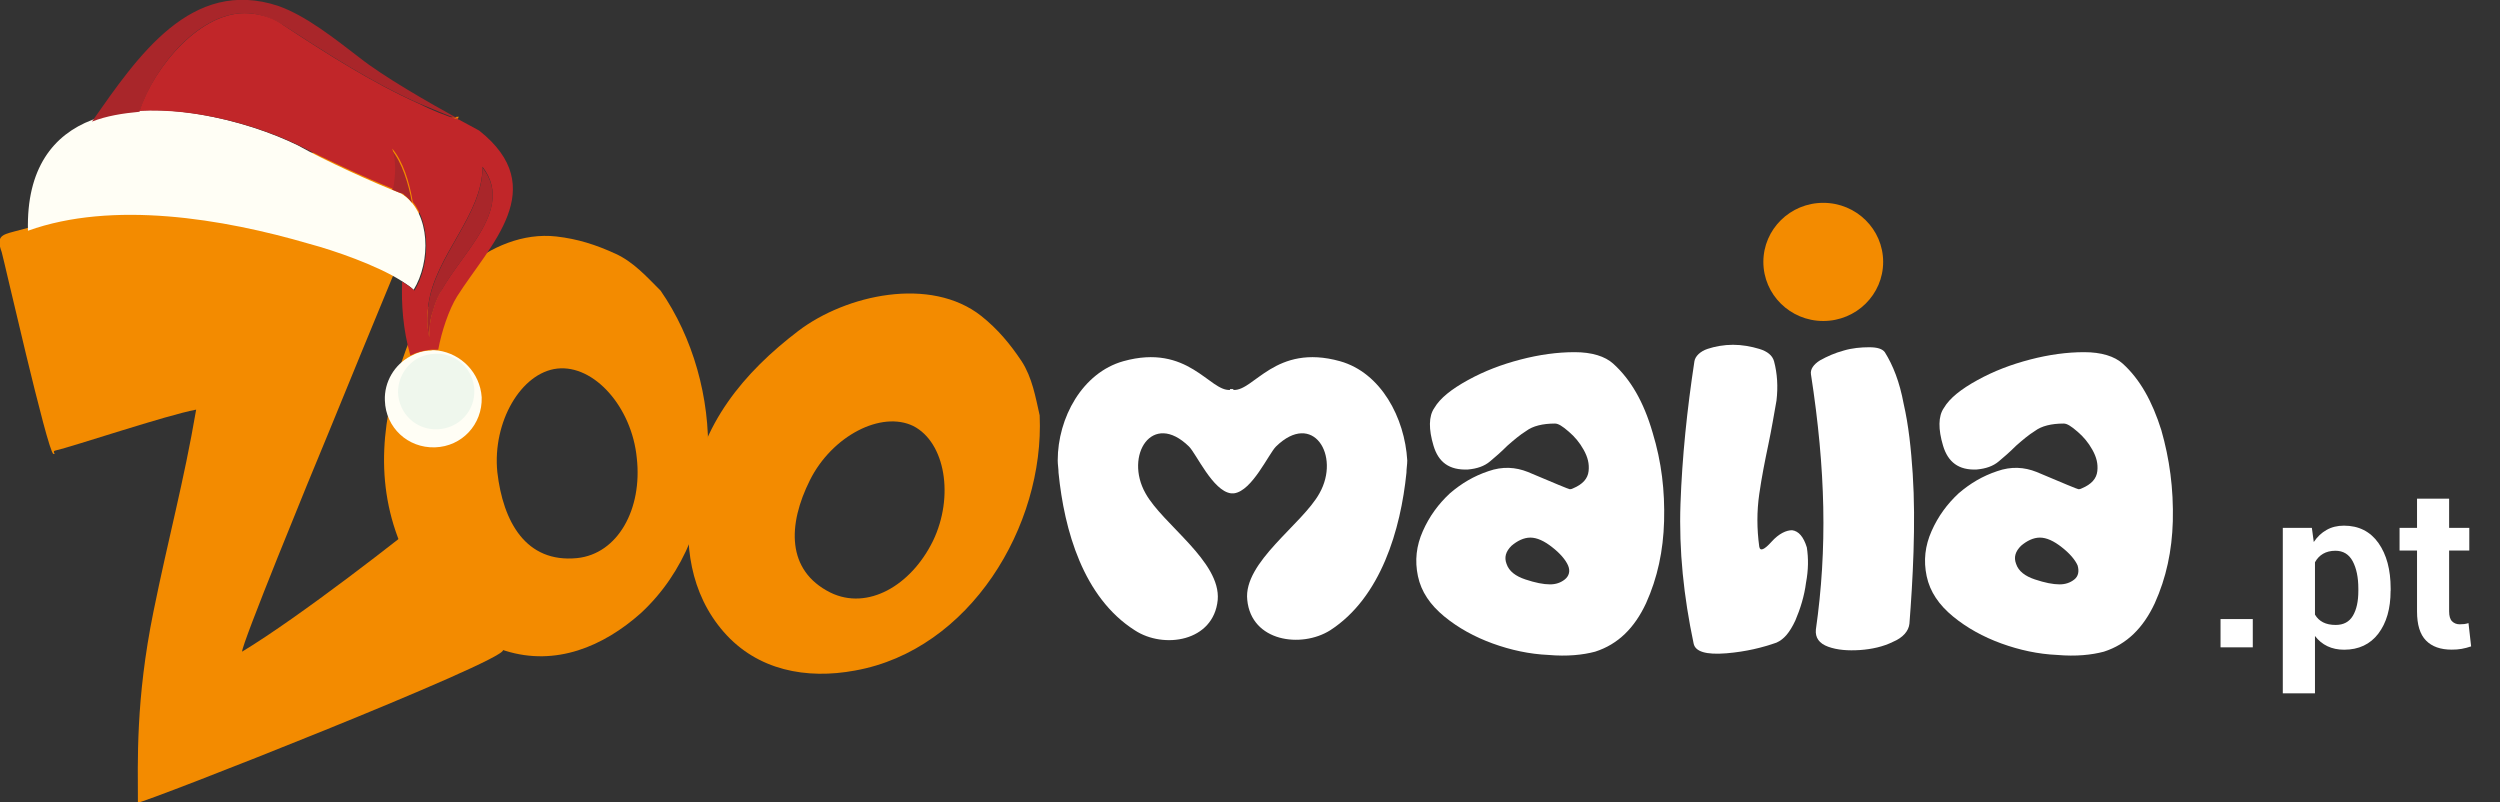<?xml version="1.0" encoding="utf-8"?>
<!-- Generator: Adobe Illustrator 16.0.0, SVG Export Plug-In . SVG Version: 6.00 Build 0)  -->
<!DOCTYPE svg PUBLIC "-//W3C//DTD SVG 1.1//EN" "http://www.w3.org/Graphics/SVG/1.1/DTD/svg11.dtd">
<svg version="1.1" id="Calque_1" xmlns="http://www.w3.org/2000/svg" xmlns:xlink="http://www.w3.org/1999/xlink" x="0px" y="0px"
	 width="623.083px" height="200px" viewBox="-13.901 0 623.083 200" enable-background="new -13.901 0 623.083 200"
	 xml:space="preserve">
<rect x="-13.901" y="0" width="623.083" height="200" fill="#333333" stroke="none"/>
<symbol  id="Nouveau_symbole" viewBox="-277.236 -90.048 554.472 180.095">
	<g>
		<path fill="#F38B00" d="M-178.994-23.967c-8.099-6.627-30.74-24.298-43.809-32.212c-0.184,1.472,15.094,38.838,19.327,48.962
			c7.179,17.671,26.322,63.872,29.267,71.051c-2.393,0.368-95.532-24.665-99.766-25.77c-2.761-0.736-4.049-1.104-2.761-4.602
			c0.368-1.105,10.308-44.913,11.596-45.281c0.736-0.184-0.368,0.553,0.368,0.736c4.049,0.92,24.849,7.915,31.66,9.203
			c-2.761-16.198-6.258-28.898-9.571-45.281c-4.05-19.879-3.498-33.868-3.498-42.888c1.657,0,82.647,31.844,81.911,34.236
			C-165.188-51.577-176.049-31.698-178.994-23.967z"/>
		<g>
			<g>
				<path fill="#F38B00" d="M-128.927,24.812c-3.129,3.129-6.074,6.442-10.124,8.282c-4.417,2.025-8.467,3.314-13.253,3.866
					c-14.91,1.657-28.899-12.333-33.685-25.218c-5.522-14.909-7.363-30.188-0.736-45.097c4.417-10.492,11.964-19.327,23.009-22.641
					c11.228-3.497,21.904,0.92,30.371,8.467C-113.649-29.305-114.385,3.827-128.927,24.812z M-147.702-35.195
					c-11.412-1.104-16.566,8.099-17.854,19.327c-1.104,11.229,5.338,22.272,13.437,23.192c8.283,0.921,16.75-8.65,17.854-20.063
					C-132.977-24.151-138.499-34.275-147.702-35.195z"/>
			</g>
		</g>
		<g>
			<g>
				<path fill="#F38B00" d="M-43.887-3.167c-0.92,4.05-1.657,8.467-4.05,12.148c-2.577,3.865-5.338,7.179-9.019,10.124
					c-11.413,9.02-30.372,4.785-41.048-3.313c-12.333-9.388-21.904-20.983-24.113-36.814c-1.657-10.859-0.184-22.088,7.363-30.739
					s18.591-10.676,29.451-8.651C-59.533-55.812-42.782-28.017-43.887-3.167z M-90.825-42.926
					c-9.939,4.97-9.571,15.277-4.602,25.217S-79.412-2.063-72.233-5.561c7.179-3.682,9.203-15.829,4.417-25.77
					C-72.786-41.454-82.542-46.976-90.825-42.926z"/>
			</g>
		</g>
	</g>
	<g>
		<g>
			<path fill="#FFFFFF" d="M84.777,8.43c-1.84,1.656-4.785,2.576-8.65,2.576s-7.916-0.552-12.148-1.656
				c-4.234-1.104-8.1-2.577-11.781-4.602c-3.682-2.025-6.258-4.05-7.547-6.259c-1.289-1.841-1.289-4.786-0.184-8.468
				c1.104-3.681,3.496-5.521,7.73-5.337c2.025,0.184,3.682,0.735,4.971,1.841c1.104,0.92,2.393,2.024,3.865,3.496
				c1.473,1.289,2.76,2.394,4.232,3.314c1.473,1.104,3.682,1.656,6.443,1.656c0.736,0,1.656-0.553,3.129-1.841
				c1.289-1.104,2.393-2.394,3.313-4.05c0.922-1.656,1.289-3.129,1.105-4.785c-0.184-1.657-1.289-2.945-3.498-3.866
				c-0.367-0.184-0.553-0.184-0.736-0.184s-3.313,1.288-9.387,3.865c-2.762,1.104-5.707,1.288-8.836,0.185
				c-3.313-1.104-6.074-2.762-8.65-4.971c-2.578-2.393-4.602-5.153-6.074-8.467s-1.842-6.626-1.105-10.124
				c0.736-3.497,2.762-6.442,5.891-9.02c3.129-2.576,6.811-4.602,10.859-6.074c4.051-1.473,8.283-2.393,12.518-2.576
				c4.232-0.368,7.73,0,10.492,0.736c5.154,1.656,8.834,5.338,11.412,10.859c2.576,5.706,3.865,11.78,4.049,18.407
				c0.184,6.811-0.553,13.253-2.576,19.879C91.588-0.038,88.643,4.932,84.777,8.43z M73.918-39.981
				c-0.92-0.736-2.025-1.104-3.314-1.104c-1.473,0-3.313,0.368-5.521,1.104s-3.682,1.841-4.234,3.498
				c-0.551,1.473-0.184,2.761,1.105,4.049c1.289,1.104,2.762,1.841,4.234,1.841c1.471,0,3.129-0.736,4.969-2.209
				c1.656-1.288,2.945-2.761,3.498-4.049C75.205-38.141,74.838-39.245,73.918-39.981z"/>
		</g>
		<g>
			<path fill="#FFFFFF" d="M124.904-28.937c-1.287,0-2.945-0.736-4.602-2.577s-2.576-2.209-2.762-1.104
				c-0.551,4.05-0.551,7.915,0,11.78c0.553,3.865,1.289,7.547,2.025,11.044s1.289,6.811,1.842,9.94
				c0.367,3.129,0.184,6.074-0.553,8.835c-0.369,1.288-1.473,2.209-3.314,2.761c-1.84,0.553-3.865,0.92-5.889,0.92
				c-2.025,0-4.051-0.367-5.707-0.92c-1.656-0.552-2.762-1.656-2.945-2.761c-1.656-10.86-2.76-21.536-3.129-32.028
				c-0.367-10.492,0.736-20.8,2.945-31.292c0.367-1.84,2.762-2.576,7.363-2.208c4.418,0.368,8.098,1.288,11.229,2.393
				c1.656,0.736,2.943,2.209,4.232,4.97c1.105,2.577,2.025,5.522,2.393,8.467c0.553,2.945,0.553,5.522,0.186,7.915
				C127.482-30.409,126.377-29.121,124.904-28.937z"/>
		</g>
		<g>
			<path fill="#FFFFFF" d="M149.938-0.59c-0.92,4.969-2.393,8.65-4.232,11.596c-0.553,0.736-1.656,1.104-3.498,1.104
				c-1.84,0-3.865-0.185-5.705-0.736c-2.025-0.552-3.682-1.288-5.338-2.208c-1.473-0.921-2.209-2.025-2.025-3.13
				c1.656-10.676,2.576-20.616,2.76-29.819c0.186-9.388-0.367-18.407-1.656-27.426c-0.184-1.841,0.736-3.13,2.762-3.866
				s4.418-0.92,7.178-0.736c2.578,0.185,5.154,0.736,7.363,1.841c2.209,0.921,3.498,2.394,3.682,4.05
				c0.369,4.786,0.736,10.308,0.92,16.198c0.186,5.89,0.186,11.78-0.184,17.486C151.596-10.714,151.043-5.376,149.938-0.59z"/>
		</g>
		<g>
			<path fill="#FFFFFF" d="M207.736-6.48c-2.025,6.442-4.787,11.412-8.652,14.91c-1.84,1.656-4.785,2.576-8.65,2.576
				s-7.916-0.552-12.148-1.656c-4.234-1.104-8.1-2.577-11.781-4.602c-3.682-2.025-6.258-4.05-7.547-6.259
				c-1.287-1.841-1.287-4.786-0.184-8.468c1.104-3.681,3.498-5.521,7.547-5.337c2.025,0.184,3.682,0.735,4.971,1.841
				c1.104,0.92,2.393,2.024,3.865,3.496c1.473,1.289,2.76,2.394,4.232,3.314c1.473,1.104,3.682,1.656,6.443,1.656
				c0.736,0,1.656-0.553,3.129-1.841c1.289-1.104,2.393-2.394,3.313-4.05c0.922-1.656,1.289-3.129,1.105-4.785
				c-0.184-1.657-1.289-2.945-3.498-3.866c-0.367-0.184-0.553-0.184-0.736-0.184s-3.313,1.288-9.387,3.865
				c-2.762,1.104-5.707,1.288-8.836,0.185c-3.313-1.104-6.074-2.762-8.65-4.971c-2.578-2.393-4.602-5.153-6.074-8.467
				s-1.842-6.626-1.105-10.124c0.736-3.497,2.762-6.442,5.891-9.02c3.129-2.576,6.811-4.602,10.859-6.074
				c4.051-1.473,8.283-2.393,12.518-2.576c4.232-0.368,7.73,0,10.492,0.736c5.154,1.656,8.834,5.338,11.412,10.859
				c2.576,5.706,3.865,11.78,4.049,18.407C210.496-19.55,209.576-12.923,207.736-6.48z M188.225-39.981
				c-0.92-0.736-2.025-1.104-3.313-1.104c-1.473,0-3.314,0.368-5.523,1.104s-3.682,1.841-4.232,3.498
				c-0.553,1.473-0.186,2.761,1.104,4.049c1.289,1.104,2.762,1.841,4.234,1.841s3.129-0.736,4.969-2.209
				c1.658-1.288,2.945-2.761,3.498-4.049C189.328-38.141,189.145-39.245,188.225-39.981z"/>
		</g>
		<g>
			<path fill="#FFFFFF" d="M23.482,8.981C8.941,13.031,4.154,2.171-0.447,2.539v0.184c-0.184,0-0.184,0-0.367,0s-0.184,0-0.369,0
				V2.539c-4.602-0.368-9.387,10.492-23.928,6.442c-9.204-2.577-14.726-12.7-14.726-22.272c0-0.92,0.184-1.841,0.184-2.761
				c1.289-12.885,5.522-27.979,17.118-35.342c6.443-4.233,17.672-2.577,18.592,6.811c0.736,8.651-12.334,16.935-16.199,23.929
				c-4.785,8.468,1.473,18.592,9.756,10.492c1.656-1.656,5.338-9.939,9.389-10.492l0,0c0.184,0,0.184,0,0.367,0s0.184,0,0.369,0l0,0
				c4.049,0.553,7.73,8.836,9.387,10.492c8.283,8.1,14.541-2.024,9.756-10.492C15.016-27.648,1.762-36.115,2.684-44.583
				c0.92-9.388,12.148-10.86,18.59-6.811c11.412,7.363,15.83,22.641,17.119,35.342c0,0.92,0.184,1.841,0.184,2.761
				C38.023-3.719,32.686,6.404,23.482,8.981z"/>
		</g>
	</g>
	<g>
		<path fill="#F38B00" d="M131.898,44.507c7.422,0,13.438-5.934,13.438-13.253c0-7.32-6.016-13.253-13.438-13.253
			c-7.42,0-13.436,5.933-13.436,13.253C118.463,38.573,124.479,44.507,131.898,44.507z"/>
	</g>
	<g>
		<path fill="#FFFEF5" d="M-178.81,11.374c-0.552,0-1.104,0.185-1.657,0c-1.657,0-3.313-0.552-4.602-1.288
			c-3.498-1.841-5.891-5.707-5.707-9.939c0.184-6.074,5.154-10.677,11.229-10.492c6.074,0.184,10.676,5.154,10.492,11.229
			C-169.422,6.404-173.656,10.638-178.81,11.374z"/>
		<g>
			<path fill="#FFFEF5" d="M-186.725,46.348c0,0-0.184,0-0.184,0.184c-6.258,2.393-17.487,7.547-23.377,10.86
				c-11.596,5.706-32.396,11.044-46.201,5.706c-8.651-3.313-14.726-10.859-14.357-24.85c18.959,6.811,43.625,2.762,63.136-2.945
				c5.522-1.473,15.094-4.785,20.616-8.283c1.104-0.736,2.025-1.288,2.761-2.024C-180.466,31.254-180.466,42.113-186.725,46.348z"/>
		</g>
		<path fill="#EFF7ED" d="M-178.257,10.638c-0.368,0-0.92,0-1.289,0c-1.289,0-2.577-0.368-3.682-0.92
			c-2.761-1.473-4.602-4.418-4.602-7.731c0.184-4.785,4.049-8.467,8.835-8.283c4.786,0.185,8.467,4.05,8.283,8.836
			C-170.895,6.772-174.024,10.086-178.257,10.638z"/>
		<path fill="#A9262A" d="M-189.118,47.451c0.92-0.367,1.657-0.736,2.393-0.92c0,0,0.184,0,0.184-0.184
			c0.736-0.553,1.289-1.104,1.841-1.841c-0.736,4.233-2.209,9.02-4.602,11.964C-188.565,53.526-188.565,50.581-189.118,47.451z"/>
		<path fill="#A9262A" d="M-221.33,87.027c2.761-0.185,5.706-1.289,7.915-2.762c9.387-6.074,19.879-12.885,30.371-17.486
			c3.129-1.289,6.074-2.577,9.204-3.682c-7.363,4.05-17.302,9.756-22.641,13.989c-5.522,4.233-11.964,9.388-18.223,11.597
			c-19.511,6.442-31.476-11.229-41.784-25.954c3.313,1.288,6.811,1.841,10.676,2.209C-242.682,74.878-232.19,87.764-221.33,87.027z"
			/>
		<path fill="#C12629" d="M-169.606,60.705c-1.288,0.736-2.761,1.473-4.417,2.393c-3.129,0.92-6.258,2.209-9.204,3.682
			c-10.308,4.602-20.984,11.412-30.187,17.486c-2.209,1.656-5.154,2.577-7.915,2.762c-10.676,0.736-21.352-12.149-24.481-21.904
			c12.517,0.736,26.69-3.314,35.709-7.731c5.338-2.761,14.726-7.179,21.168-9.756c0.552,3.13,0.736,6.074-0.184,9.02
			c2.393-2.761,3.866-7.547,4.602-11.964c4.049-4.971,3.865-14.174,0.368-19.88c-0.736,0.735-1.656,1.288-2.761,2.024
			c-0.184-5.154,0.184-10.676,1.841-16.566c1.472,0.736,2.945,1.104,4.602,1.289c0.552,0,1.104,0,1.657,0
			c0.736,4.049,2.393,9.02,4.233,11.965C-167.213,35.119-153.408,47.82-169.606,60.705z M-179.914,20.578
			c-0.736-2.025-0.92-4.234-0.92-6.259c-0.552,3.13-0.552,4.417-0.184,7.362c1.473,11.045,12.148,20.064,12.148,30.924
			C-160.587,41.746-177.337,30.701-179.914,20.578z"/>
		<g>
			<path fill="#A9262A" d="M-168.87,52.422c0-10.676-10.676-19.88-12.148-30.924c-0.368-2.945-0.368-4.233,0.184-7.363
				c0,2.025,0.184,4.418,0.92,6.259C-177.337,30.701-160.587,41.746-168.87,52.422z"/>
		</g>
	</g>
	<g>
		<path fill="#FFFFFF" d="M228.255-55.209h-7.234v6.343h7.234V-55.209z"/>
		<path fill="#FFFFFF" d="M259.169-42.559c0-3.955-0.91-7.145-2.744-9.568c-1.836-2.405-4.402-3.616-7.68-3.616
			c-1.408,0-2.654,0.267-3.742,0.783c-1.086,0.518-2.031,1.283-2.797,2.299v-12.864h-7.217v37.114h6.521l0.428-3.172
			c0.783,1.176,1.746,2.085,2.869,2.708c1.121,0.642,2.422,0.962,3.902,0.962c3.313,0,5.896-1.3,7.732-3.884
			c1.834-2.602,2.744-6.005,2.744-10.228v-0.534H259.169z M251.935-42.042c0,2.53-0.428,4.579-1.266,6.147
			c-0.838,1.567-2.139,2.352-3.867,2.352c-1.086,0-2.012-0.231-2.779-0.677c-0.766-0.445-1.371-1.087-1.816-1.906v-11.742
			c0.445-0.766,1.051-1.336,1.816-1.729c0.768-0.392,1.711-0.588,2.834-0.588c1.746,0,3.029,0.678,3.848,2.049
			c0.82,1.372,1.23,3.226,1.23,5.577V-42.042L251.935-42.042z"/>
		<path fill="#FFFFFF" d="M272.3-21.854v-6.557h4.525v-5.078H272.3v-13.648c0-1.033,0.213-1.781,0.658-2.228
			c0.445-0.445,1.016-0.677,1.729-0.677c0.375,0,0.713,0.018,0.998,0.054c0.285,0.035,0.605,0.106,0.963,0.214l0.588-5.221
			c-0.73-0.249-1.426-0.428-2.121-0.553c-0.676-0.124-1.426-0.178-2.244-0.178c-2.494,0-4.42,0.677-5.756,2.049
			c-1.354,1.372-2.014,3.546-2.014,6.521v13.666h-3.92v5.078h3.92v6.557H272.3z"/>
	</g>
</symbol>
<use xlink:href="#Nouveau_symbole"  width="554.472" height="180.095" x="-277.236" y="-90.048" transform="matrix(1.111 0 0 -1.111 293.976 100)" overflow="visible"/>
</svg>
